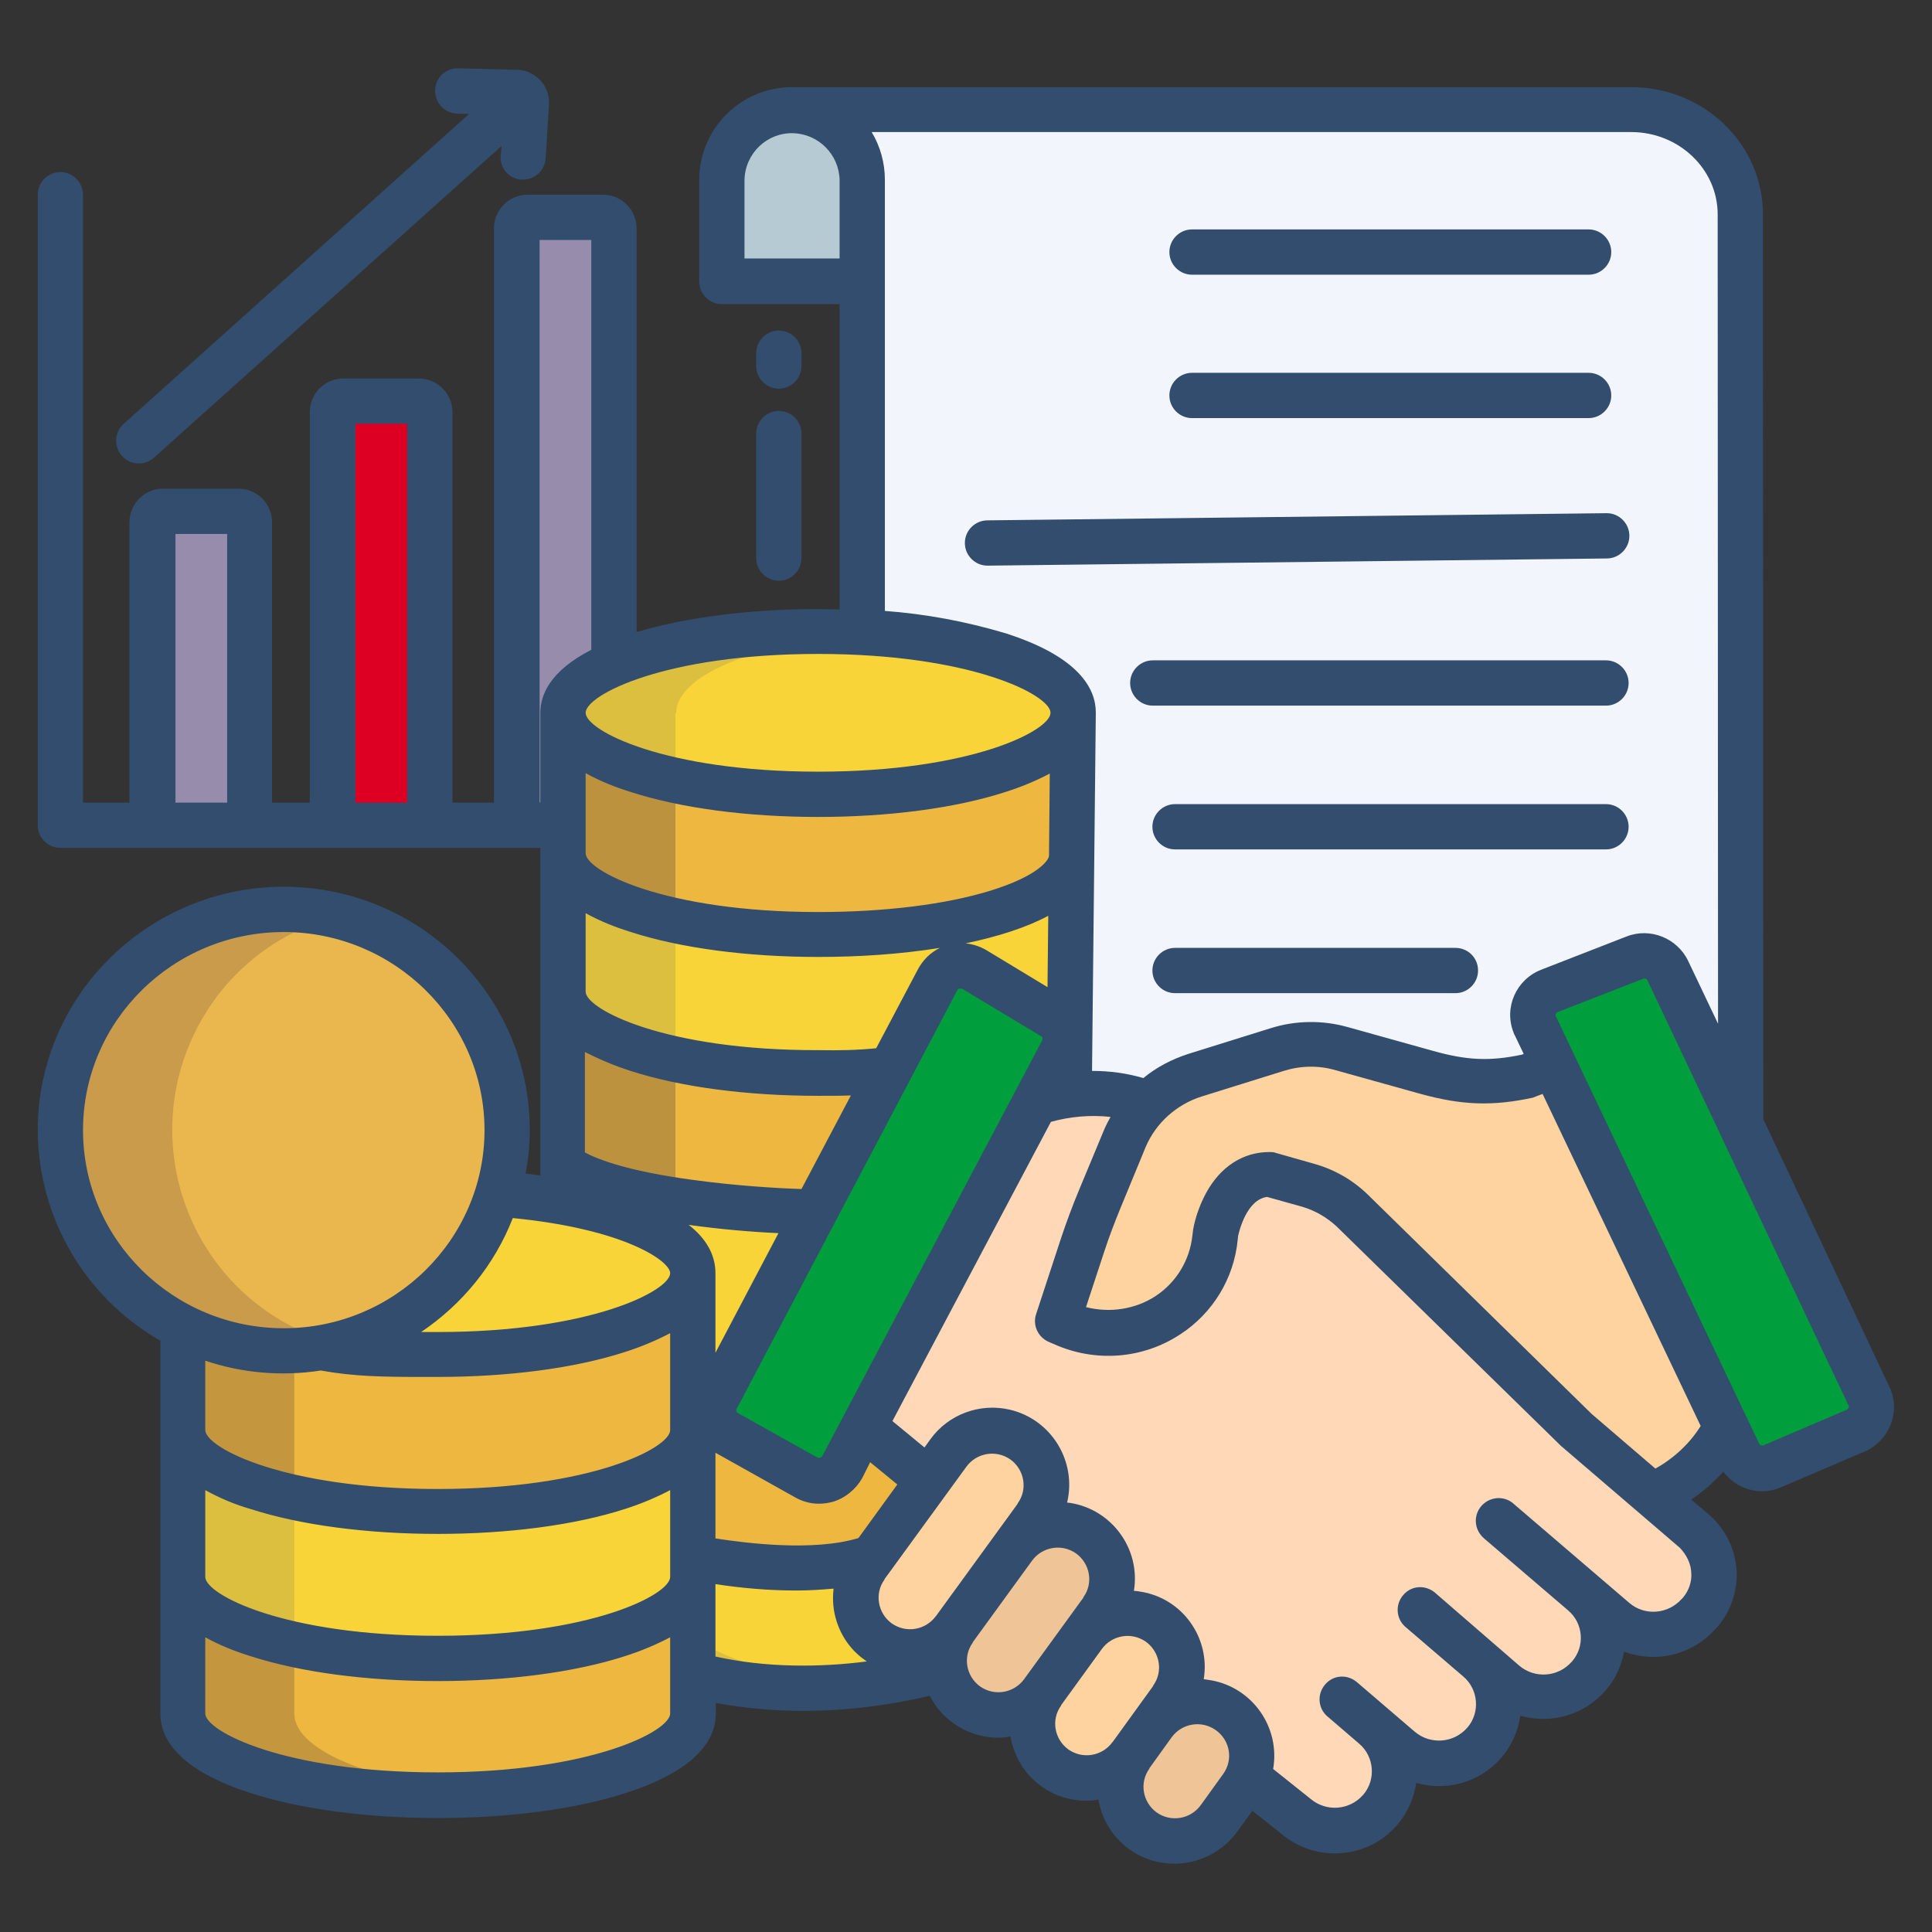 <?xml version="1.0" encoding="utf-8"?>
<!-- Generator: Adobe Illustrator 25.3.1, SVG Export Plug-In . SVG Version: 6.00 Build 0)  -->
<svg version="1.1" id="Layer_1" xmlns:svgjs="http://svgjs.com/svgjs"
	 xmlns="http://www.w3.org/2000/svg" xmlns:xlink="http://www.w3.org/1999/xlink" x="0px" y="0px" viewBox="0 0 512 512"
	 style="enable-background:new 0 0 512 512;" xml:space="preserve">
<rect x="0" y="0" width="512" height="512" fill="#333333" stroke="none"/>
<style type="text/css">
	.st0{fill:#978CAC;}
	.st1{fill:#F2F5FC;}
	.st2{fill:#F9D438;}
	.st3{fill:#DDBF40;}
	.st4{fill:#EDB740;}
	.st5{fill:#DD0023;}
	.st6{fill:#009E3C;}
	.st7{fill:#FFD8B7;}
	.st8{fill:#FFD39F;}
	.st9{fill:#EFC597;}
	.st10{fill:#B6CAD3;}
	.st11{fill:#BA964D;}
	.st12{fill:#C4973F;}
	.st13{fill:#EAB64E;}
	.st14{fill:#C99B4B;}
	.st15{fill:#BC923F;}
	.st16{fill:#324D6D;}
</style>
<g>
	<path class="st0" d="M159.8,57.6h-20c-1.6,0-2.9,1.3-2.9,2.9v158.2h12.2l13.5-39.7V60.4C162.7,58.9,161.4,57.6,159.8,57.6z"/>
	<path class="st1" d="M461.2,56.8c0-15.3-12.9-27.8-28.9-27.8H209.9c10.3,0,18.1,8.3,18.1,18.6l0.2,156l36,99.5l197.1-5.2
		L461.2,56.8z"/>
	<path class="st2" d="M228.4,167.6c-3.8-0.2-7.7-0.3-11.7-0.3c-22.1,0-41.8,3.4-54.1,8.7c-8.5,3.6-13.5,8.2-13.5,13.1l-0.2,0v236.7
		c0,9.8,20.4,18.1,48.4,20.7c7.2,0.9,14.5,1.2,21.8,0.9c36-0.5,64.7-9.9,64.7-21.6l0.4-236.7C284.4,178.3,260.2,169.4,228.4,167.6
		L228.4,167.6z"/>
	<path class="st3" d="M227.4,446.4c-28-2.6-48.4-10.9-48.4-20.7V189l0.2,0c0-4.9,5-9.5,13.5-13.1c9.5-4,23.2-7,39.2-8.1
		c-1.1-0.1-2.2-0.2-3.4-0.2c-3.8-0.2-7.7-0.3-11.7-0.3c-22.1,0-41.8,3.4-54.1,8.7c-8.5,3.6-13.5,8.2-13.5,13.1l-0.2,0v236.7
		c0,9.8,20.4,18.1,48.4,20.7c7.2,0.9,14.5,1.2,21.8,0.9c3.9,0,7.8-0.2,11.5-0.5C229.6,446.6,228.5,446.5,227.4,446.4z"/>
	<path class="st4" d="M236,283.5l-19.9,37.6c-11.1,0-54.8-2.6-66.9-12.6v-45.7c0,11.9,30.3,21.6,67.6,21.6
		C225.2,284.4,228.5,284.4,236,283.5L236,283.5z"/>
	<path class="st4" d="M216.8,210.5c37.3,0,67.6-9.7,67.6-21.6l-0.4,37.9c0,11.9-29.8,20.8-67.2,20.8s-67.6-9.7-67.6-21.6v-37.1
		C149.2,200.8,179.4,210.5,216.8,210.5L216.8,210.5z"/>
	<path class="st4" d="M284.4,388.4v5.3c0,11.9-30.3,21.6-67.6,21.6s-67.6-9.7-67.6-21.6v-38.9c0,11.9,30.3,21.6,67.6,21.6
		s67.6-9.7,67.6-21.6V388.4z"/>
	<path class="st5" d="M113.9,109.2v109.5H88.2V109.1c0-1.6,1.3-2.9,2.9-2.9c0,0,0,0,0,0h20C112.7,106.3,113.9,107.6,113.9,109.2
		C113.9,109.1,113.9,109.1,113.9,109.2z"/>
	<path class="st0" d="M66.2,138.4v80.3H40.5v-80.3c0-1.6,1.3-2.9,2.9-2.9h20C64.9,135.5,66.2,136.8,66.2,138.4z"/>
	<path class="st6" d="M279,269.5L258.3,257c-3.3-2-7.6-0.9-9.6,2.4c-0.1,0.1-0.1,0.2-0.2,0.3l-58.5,111c-1.7,3.3-0.5,7.4,2.7,9.1
		l20.9,11.7c3.4,1.9,7.6,0.7,9.5-2.7c0,0,0-0.1,0.1-0.1l58.4-110.2c0.5-1,0.8-2.1,0.8-3.2C282.4,273,281.1,270.7,279,269.5z"/>
	<path class="st7" d="M448.9,405.9l-31.2-26.7l-59.5-58.2c-3.3-3.2-7.3-5.5-11.7-6.7l-10.2-2.9l-32.1-18.7c-1-0.5-8.6-4-21-2.3
		c-3,0.4-6,1.1-9,2l-45.5,85.9l17.2,14.2l84.6,78.7l12.9,10.2c6.6,5.7,16.6,4.9,22.3-1.6c5.7-6.5,5-16.3-1.5-22
		c-0.1,0-0.1-0.1-0.2-0.1l7,5.9c6.6,5.7,16.6,4.9,22.3-1.6c5.7-6.5,5-16.3-1.5-22c-0.1,0-0.1-0.1-0.2-0.1l7,5.9
		c6.6,5.7,16.6,4.9,22.3-1.6c5.7-6.5,5-16.3-1.5-22c0,0,0,0,0,0c2.9,2.5,5.7,4.9,8.4,7.2c6.7,5.7,16.6,4.9,22.4-1.7l0.3-0.3
		c5.5-6.3,4.9-15.8-1.4-21.3C449,406,449,405.9,448.9,405.9L448.9,405.9z"/>
	<path class="st6" d="M495.3,369.9L442,257.2c-1.6-3.3-5.4-4.8-8.8-3.5l-22.6,8.8c-3.5,1.3-5.3,5.3-3.9,8.8c0.1,0.2,0.1,0.3,0.2,0.5
		l53.9,113.3c1.6,3.4,5.6,4.8,9,3.4l22-9.4c3.5-1.5,5.1-5.5,3.6-9C495.4,370,495.4,369.9,495.3,369.9L495.3,369.9z"/>
	<path class="st8" d="M307.2,430.2c-6.4-4.5-15.2-3.1-19.9,3.1c0,0-0.1,0.1-0.1,0.1l-10.8,14.9c0,0.1-0.1,0.1-0.1,0.2
		c-4.6,6.4-3,15.4,3.4,19.9c6.4,4.5,15.3,3.1,20-3.2c0-0.1,0.1-0.1,0.1-0.2l10.7-14.8c4.7-6.4,3.3-15.3-3.1-20
		C307.3,430.3,307.3,430.3,307.2,430.2L307.2,430.2z"/>
	<path class="st9" d="M331.7,465.4c0,2-0.4,3.9-1.2,5.7c-0.4,1-0.9,1.9-1.6,2.7l-5.9,8.1c-4.7,6.4-13.6,7.8-20.1,3.3
		c-6.4-4.6-7.9-13.5-3.4-19.9c0-0.1,0.1-0.1,0.1-0.2l5.9-8.2c0,0,0,0,0,0c4.7-6.3,13.6-7.8,20-3.2
		C329.5,456.4,331.7,460.7,331.7,465.4L331.7,465.4z"/>
	<path class="st9" d="M288.7,406.8c-6.4-4.6-15.3-3.2-20,3.1l-15.9,21.9c-4.6,6.4-3.1,15.4,3.4,20c6.4,4.5,15.3,3.1,20-3.2
		c0-0.1,0.1-0.1,0.1-0.2l15.6-21.5c4.7-6.4,3.2-15.4-3.2-20C288.8,406.8,288.7,406.8,288.7,406.8z"/>
	<path class="st8" d="M304.2,292.6c3.4-3.5,7.7-6.1,12.4-7.6l21.8-6.8c5.6-1.7,11.5-1.8,17.1-0.3l22.6,6.3
		c9.9,2.8,16.8,3.1,26.9,0.9l6.8-2.9l0,0l45.7,96c-4.3,8.1-11.3,14.5-19.9,18l-20-17.1l-59.5-58.2c-3.3-3.2-7.3-5.5-11.7-6.7
		l-10.2-2.9c-11.7,0-14.3,15.6-14.3,15.6c0,0.4-0.1,0.8-0.1,1.2c-0.8,8.4-5.4,16-12.5,20.6c-8.3,5.3-18.7,6.1-27.8,2.1l-1.4-0.6
		l6.6-20.1c1.4-4.1,2.9-8.2,4.5-12.2l6.7-16.1C299.5,298.4,301.6,295.3,304.2,292.6L304.2,292.6z"/>
	<path class="st8" d="M271.3,381.9c-6.4-4.6-15.4-3.1-20,3.2L229.5,415c-4.7,6.4-3.2,15.4,3.2,20c0,0,0.1,0.1,0.1,0.1
		c6.4,4.6,15.4,3.1,20-3.2l21.7-29.9c4.7-6.4,3.2-15.4-3.2-20C271.4,381.9,271.3,381.9,271.3,381.9L271.3,381.9z"/>
	<path class="st10" d="M228.5,47.6v26.9h-37.2V47.6c-0.2-10.3,7.9-18.8,18.2-19c10.3-0.2,18.8,7.9,19,18.2
		C228.5,47,228.5,47.3,228.5,47.6z"/>
	<path class="st11" d="M149,354.7v38.9c0,6,7.8,11.4,20,15.3V370C156.8,366.1,149,360.7,149,354.7z"/>
	<path class="st2" d="M149.4,318.5c-5.3-1-11.2-1.5-17.4-2L48,352v102.1c0,11.9,30.7,21.6,68,21.6s68-9.7,68-21.6V337.4
		C184,329.2,170.2,322.1,149.4,318.5z"/>
	<path class="st3" d="M78,454.1V339.3L48,352v102.1c0,11.9,30.7,21.6,68,21.6c5.1,0,10.2-0.2,15-0.5C100.8,473,78,464.4,78,454.1z"
		/>
	<path class="st4" d="M116,439.5c-37.3,0-68-9.7-68-21.6v36.2c0,11.9,30.7,21.6,68,21.6s68-9.7,68-21.6v-36.2
		C184,429.9,153.3,439.5,116,439.5z"/>
	<path class="st4" d="M116.2,359c-12.4,0-21.1,0.2-31-1.6L48,352v27c0,11.9,30.7,21.6,68,21.6s68-9.7,68-21.6v-41.6
		C184,349.3,153.6,359,116.2,359z"/>
	<path class="st12" d="M78,454.1v-18.3c-18.1-3.9-30-10.4-30-17.9v36.2c0,11.9,30.7,21.6,68,21.6c5.1,0,10.2-0.2,15-0.5
		C100.8,473,78,464.4,78,454.1z"/>
	<path class="st12" d="M78,396.9v-40.6L48,352v27C48,386.5,59.9,393,78,396.9z"/>
	<path class="st13" d="M132.2,316.5c-6.6,21.5-24.8,37.4-47,41.1c-12.6,2.1-25.4,0.2-36.8-5.5c-19.9-9.9-32.6-30.2-32.6-52.5
		c0-32.5,26.6-58.8,59.5-58.8s59.5,26.3,59.5,58.8C134.7,305.3,133.8,311,132.2,316.5z"/>
	<path class="st14" d="M78.3,352c-29-14.3-40.9-49.5-26.6-78.5c7.6-15.5,21.7-26.8,38.4-30.9c-4.9-1.3-9.9-1.9-15-1.9
		c-32.9,0-59.5,26.3-59.5,58.8c0.1,22.3,12.7,42.6,32.6,52.5c11.4,5.7,24.3,7.6,36.8,5.5c1.7-0.3,3.4-0.7,5.1-1.1
		C86.1,355.4,82.1,353.9,78.3,352L78.3,352z"/>
	<path class="st15" d="M149,262.8v45.7c6,4.5,17.6,7.5,30,9.5v-37.3C161,276.8,149,270.2,149,262.8L149,262.8z"/>
	<path class="st15" d="M149,188.9V226c0,7.5,12,14,30,17.9v-37.1C161,202.9,149,196.4,149,188.9L149,188.9z"/>
	<g>
		<path class="st16" d="M138.2,47.6c0.1,0,0.3,0,0.4,0c3.2,0,5.8-2.5,6-5.6l0.9-14.4l0-0.1c0.1-2.2-0.7-4.4-2.2-6.1
			c0,0-0.1-0.1-0.1-0.1c-0.1-0.1-0.1-0.1-0.2-0.2c-1.5-1.5-3.5-2.5-5.7-2.6c-0.1,0-0.1,0-0.2,0l-15.7-0.4c-3.3-0.1-6.1,2.6-6.1,5.9
			s2.6,6.1,5.9,6.1l0,0l3.1,0.1l-91.5,82.1c-2.5,2.2-2.7,6-0.5,8.5s6,2.7,8.5,0.5c0,0,0.1,0,0.1-0.1l92-82.5l-0.2,2.5
			C132.4,44.6,134.9,47.4,138.2,47.6L138.2,47.6z"/>
		<path class="st16" d="M315.9,72.8h105.1c3.3,0,6-2.7,6-6c0-3.3-2.7-6-6-6H315.9c-3.3,0-6,2.7-6,6
			C309.9,70.1,312.6,72.8,315.9,72.8z"/>
		<path class="st16" d="M315.9,110.8h105.1c3.3,0,6-2.7,6-6s-2.7-6-6-6H315.9c-3.3,0-6,2.7-6,6S312.6,110.8,315.9,110.8z"/>
		<path class="st16" d="M261.7,149.9L261.7,149.9l164.1-1.9c3.3,0,6-2.7,6-6s-2.7-6-6-6h-0.1l-164,1.9c-3.3,0-6,2.7-6,6
			S258.4,149.9,261.7,149.9L261.7,149.9L261.7,149.9z"/>
		<path class="st16" d="M425.6,175H305.5c-3.3,0-6,2.7-6,6s2.7,6,6,6h120.1c3.3,0,6-2.7,6-6S428.9,175,425.6,175z"/>
		<path class="st16" d="M425.6,213.1H311.4c-3.3,0-6,2.7-6,6s2.7,6,6,6h114.2c3.3,0,6-2.7,6-6S428.9,213.1,425.6,213.1z"/>
		<path class="st16" d="M385.7,251.2h-74.3c-3.3,0-6,2.7-6,6c0,3.3,2.7,6,6,6h74.3c3.3,0,6-2.7,6-6
			C391.7,253.8,389,251.2,385.7,251.2L385.7,251.2z"/>
		<path class="st16" d="M206.4,103c3.3,0,6-2.7,6-6v-3.4c0-3.3-2.7-6-6-6s-6,2.7-6,6V97C200.4,100.3,203.1,103,206.4,103z"/>
		<path class="st16" d="M200.4,147.9c0,3.3,2.7,6,6,6s6-2.7,6-6v-33c0-3.3-2.7-6-6-6s-6,2.7-6,6l0,0V147.9z"/>
		<path class="st16" d="M467.3,296.6l-0.1-239.8c0-18.6-15.6-33.7-34.9-33.7H209.9c-13.6,0-24.6,11-24.6,24.6v26.9c0,3.3,2.7,6,6,6
			h31.2v80.9c-1.9,0-3.8-0.1-5.7-0.1c-18,0-35,2.2-48.1,6.1v-107c0-4.9-4-8.9-8.9-8.9h-20c-4.9,0-8.9,4-8.9,8.9v152.2h-11V109.2
			c0-4.9-4-8.9-8.9-8.9h-20c-4.9,0-8.9,4-8.9,8.9v103.5h-10v-74.3c0-4.9-4-8.9-8.9-8.9h-20c-4.9,0-8.9,4-8.9,8.9v74.3H22V51.6
			c0-3.3-2.7-6-6-6s-6,2.7-6,6v167.1c0,3.3,2.7,6,6,6h127.2v86.8c-1.3-0.2-2.6-0.3-3.9-0.5c0.7-3.8,1.1-7.6,1.1-11.5
			c0-35.6-29.2-64.5-65.2-64.5S10,264,10,299.5c0.1,23.1,12.4,44.3,32.5,55.8v98.9c0,6.1,4.2,14.7,24,21c13.3,4.3,31,6.6,49.6,6.6
			s36.3-2.3,49.6-6.6c19.8-6.3,24-14.9,24-21v-2.9c7.6,1.4,15.3,2.1,23,2.1c11.4,0,22.7-1.4,33.7-4c1.5,2.9,3.6,5.4,6.3,7.3
			c3.5,2.5,7.6,3.8,11.8,3.8c1.1,0,2.2-0.1,3.3-0.3c0.9,5.3,3.8,10.1,8.2,13.2c3.4,2.5,7.6,3.8,11.8,3.8c1.1,0,2.2-0.1,3.3-0.3
			c1.6,9.8,10.1,17,20.1,17c6.5,0,12.7-3.1,16.6-8.4l4.1-5.6l7.7,6.1c9.1,7.7,22.8,6.7,30.6-2.3c2.7-3.1,4.5-7,5.1-11.2
			c8.2,2.3,16.9-0.2,22.5-6.6c2.7-3.1,4.5-7,5.1-11.2c8.2,2.3,16.9-0.2,22.5-6.6c2.6-2.9,4.3-6.5,5-10.4c8.6,3.2,18.2,0.8,24.3-6.1
			l0.3-0.3c7.7-8.8,6.8-22.1-2-29.8c-0.1-0.1-0.1-0.1-0.2-0.2l-4.6-3.9c3.1-2.1,6-4.6,8.5-7.4c2.4,3.3,6.3,5.2,10.3,5.2
			c1.8,0,3.5-0.4,5.1-1.1l22-9.4c6.5-2.8,9.6-10.3,6.8-16.8c-0.1-0.2-0.1-0.3-0.2-0.4L467.3,296.6z M60.2,212.7H46.5v-71.2h13.7
			V212.7z M107.9,212.7H94.2V112.3h13.7L107.9,212.7z M432.3,35c12.6,0,22.9,9.8,22.9,21.8l0.1,214.5l-7.9-16.6
			c-2.9-6.1-10.1-9-16.4-6.5l-22.6,8.8c-6.6,2.6-9.9,10-7.3,16.6c0.1,0.3,0.2,0.6,0.4,0.9l2.3,4.8l-0.5,0.2
			c-8.6,1.8-14.6,1.5-23.5-1l-22.6-6.3c-6.7-1.9-13.9-1.8-20.5,0.3l-21.8,6.8c-4.3,1.4-8.4,3.5-11.9,6.4c-4.4-1.3-9-1.9-13.6-1.9
			l1-94.9c0,0,0,0,0-0.1c0-6.1-4.2-14.7-24-21c-10.4-3.1-21.1-5.1-31.9-5.9V47.6c0-4.4-1.2-8.8-3.5-12.6L432.3,35z M197.3,68.5V47.6
			c0.2-7,6-12.5,12.9-12.3c6.7,0.2,12.1,5.6,12.3,12.3v20.9H197.3z M216.8,173.3c40.6,0,61.6,10.9,61.6,15.6v0
			c0,4.7-21,15.6-61.6,15.6s-61.6-10.9-61.6-15.6S176.1,173.3,216.8,173.3L216.8,173.3z M217.9,385.9c-0.1,0.2-0.3,0.4-0.6,0.4
			c-0.3,0.1-0.5,0-0.8-0.1l-20.9-11.7c-0.4-0.2-0.6-0.7-0.4-1.1c0,0,0,0,0,0l58.5-111c0.1-0.2,0.3-0.4,0.6-0.4c0.1,0,0.2,0,0.3,0
			c0.2,0,0.3,0,0.5,0.1l20.8,12.5c0.4,0.2,0.5,0.7,0.3,1.1L217.9,385.9z M230.6,387.5l7.2,5.9l-10.3,14.2
			c-11.8,3.6-29.5,1.4-37.9,0.1V385c0.1,0,0.1,0.1,0.2,0.1l20.9,11.7c1.9,1.1,4.1,1.7,6.3,1.7c1.3,0,2.5-0.2,3.7-0.5
			c3.3-1,6.1-3.3,7.8-6.3L230.6,387.5z M167.1,283.8c13.3,4.3,31,6.6,49.6,6.6h0.8c3.2,0,5.7,0,8-0.1l-13.1,24.8
			c-6.7-0.2-17.7-0.9-28.7-2.4c-17-2.3-25-5.3-28.7-7.3v-26.6C159,280.8,163,282.5,167.1,283.8z M155.2,262.8V242
			c3.8,2.1,7.8,3.7,12,5c13.3,4.3,31,6.6,49.6,6.6c10.8,0,21.6-0.7,32.3-2.4c-2.5,1.2-4.5,3.2-5.8,5.6l-11.1,21
			c-5,0.5-10,0.6-15,0.5h-0.4C176.1,278.4,155.2,267.4,155.2,262.8L155.2,262.8z M261.4,251.8c-1.7-1-3.6-1.6-5.5-1.8
			c8.6-1.8,16.1-4.2,21.9-7.3l-0.2,18.9L261.4,251.8z M262.6,236c-11.9,3.7-28.2,5.7-45.8,5.7c-40.6,0-61.6-10.9-61.6-15.6v-21.2
			c3.8,2.1,7.8,3.7,12,5c13.3,4.3,31,6.6,49.6,6.6s36.3-2.3,49.6-6.6c4.1-1.3,8-2.9,11.8-4.9l-0.2,21.8
			C277.9,228,275.1,232.1,262.6,236L262.6,236z M143,212.7V63.6h13.7v108.6c-10.9,5.6-13.5,11.9-13.5,16.7v23.7L143,212.7z
			 M22,299.5c0-29,23.9-52.5,53.2-52.5s53.2,23.6,53.2,52.5S104.5,352,75.2,352S22,328.5,22,299.5z M177.6,454.1
			c0,4.7-21,15.6-61.6,15.6s-61.6-10.9-61.6-15.6v-20.2c3.8,2.1,7.8,3.7,12,5c13.3,4.3,31,6.6,49.6,6.6s36.3-2.3,49.6-6.6
			c4.1-1.3,8.2-3,12-5L177.6,454.1z M177.6,417.9c0,4.7-21,15.6-61.6,15.6c-40.6,0-61.6-10.9-61.6-15.6v-23c3.8,2.1,7.8,3.8,12,5
			c13.3,4.3,31,6.6,49.6,6.6s36.3-2.3,49.6-6.6c4.1-1.3,8.2-3,12-5L177.6,417.9z M177.6,379c0,4.7-21,15.6-61.6,15.6
			c-40.6,0-61.5-10.9-61.6-15.6v-18.4c9.8,3.3,20.3,4.2,30.6,2.6c8.9,1.6,16.7,1.7,26.9,1.7h4.1c18.7,0,36.3-2.3,49.6-6.6
			c4.1-1.3,8.2-3,12-5L177.6,379z M116,353h-4.4c11-7.4,19.5-17.9,24.3-30.2c29.6,2.9,41.7,11.4,41.7,14.6
			C177.6,342,156.7,353,116,353L116,353z M182.5,324.6c8.5,1.2,17.1,1.9,23.8,2.2l-16.7,31.7v-21.1
			C189.6,332.4,187,328.1,182.5,324.6L182.5,324.6z M189.6,439v-19.2c7.1,1.1,14.2,1.7,21.4,1.7c3.3,0,6.6-0.2,9.9-0.5
			c-0.2,1.9-0.2,3.8,0.1,5.7c0.9,5.4,3.8,10.2,8.3,13.3c0.1,0.1,0.3,0.2,0.4,0.3C217.3,441.9,203.1,442,189.6,439L189.6,439z
			 M248.1,428.2L248.1,428.2l-0.1,0.1c-2.7,3.7-7.9,4.6-11.7,1.9c-3.7-2.7-4.6-7.9-1.9-11.6c0,0,0,0,0-0.1l21.7-29.8
			c2.7-3.7,7.9-4.6,11.7-1.9c3.7,2.7,4.6,7.9,1.9,11.6c0,0,0,0,0,0.1L248.1,428.2z M271.4,445c-2.7,3.7-7.9,4.6-11.7,1.9
			c-3.7-2.7-4.6-7.9-1.9-11.6c0,0,0,0,0-0.1l15.7-21.6c2.7-3.7,7.9-4.6,11.7-1.9c3.7,2.7,4.6,7.9,1.9,11.6c0,0,0,0,0,0.1L271.4,445z
			 M294.9,461.6L294.9,461.6l-0.1,0.1c-2.7,3.7-7.9,4.6-11.7,1.9c-3.7-2.7-4.6-7.9-1.9-11.6c0,0,0,0,0-0.1L292,437
			c2.7-3.7,7.9-4.6,11.7-1.9c3.7,2.7,4.6,7.9,1.9,11.6c0,0,0,0,0,0.1L294.9,461.6z M324.1,470.2l-5.9,8.2c-2.7,3.7-7.9,4.6-11.7,1.9
			c-3.7-2.7-4.6-7.9-1.9-11.6c0,0,0,0,0-0.1l5.9-8.2c2.7-3.7,7.9-4.6,11.7-1.9C326,461.2,326.9,466.4,324.1,470.2
			C324.2,470.2,324.2,470.2,324.1,470.2L324.1,470.2z M448.2,416.7c0.2,2.4-0.6,4.8-2.2,6.7l-0.3,0.3c-3.6,4.1-9.8,4.6-13.9,1.1
			l-30.7-26.3l-0.1-0.1c-2.5-2.1-6.3-1.8-8.5,0.8c-2.1,2.5-1.8,6.2,0.7,8.4l0.1,0.1l22.3,19.1c4,3.4,4.5,9.5,1,13.5
			c0,0,0,0.1-0.1,0.1c-3.6,4.1-9.8,4.5-13.9,1L380.2,422c-2.6-2.1-6.3-1.8-8.4,0.8c-2.1,2.5-1.8,6.2,0.6,8.3l15.4,13.2
			c4,3.4,4.5,9.5,1.1,13.5c0,0-0.1,0.1-0.1,0.1c-3.6,4.1-9.8,4.5-13.9,1l-15.4-13.2c-2.6-2.1-6.3-1.8-8.4,0.8
			c-2.1,2.5-1.8,6.2,0.6,8.3l8.5,7.3c4,3.4,4.5,9.5,1.1,13.5c0,0-0.1,0.1-0.1,0.1c-3.6,4.1-9.8,4.5-13.9,1l-9.9-7.9
			c1.9-11-5.4-21.5-16.4-23.5c-0.7-0.1-1.4-0.2-2-0.3c1.8-11-5.7-21.5-16.8-23.2c-0.6-0.1-1.2-0.2-1.7-0.2
			c1.8-11.1-5.8-21.5-16.8-23.3c-0.3,0-0.6-0.1-0.9-0.1c2.6-11-4.2-22-15.1-24.6c-8-1.9-16.4,1.2-21.2,7.9l-1.5,2.1l-8.5-7l42-79.3
			c5.1-1.4,10.5-1.9,15.8-1.3c-0.6,1.1-1.2,2.2-1.7,3.4l-6.7,16.1c-1.7,4.1-3.3,8.4-4.7,12.6l-6.6,20.1c-1,2.9,0.4,6.1,3.3,7.4
			l1.4,0.6c10.9,4.9,23.5,4,33.5-2.6c8.6-5.6,14.2-14.8,15.2-25c0-0.3,0.1-0.7,0.1-1c0.3-1.4,2.3-9.7,7.7-10.4l9.3,2.6
			c3.4,1,6.5,2.8,9.1,5.2l59.5,58.2l31.5,27C446.9,412,448.1,414.3,448.2,416.7L448.2,416.7z M438.7,389.2l-16.9-14.5l-59.3-58.1
			c-4-3.9-8.9-6.7-14.3-8.2l-10.2-2.9c-0.5-0.2-1.1-0.2-1.6-0.2c-7,0-13,3.9-16.8,10.9c-1.6,3-2.8,6.3-3.4,9.6l-0.2,1.6
			c-0.7,6.6-4.3,12.5-9.8,16.1c-5.4,3.5-12.1,4.5-18.4,2.9l4.8-14.6c1.3-4,2.8-7.9,4.4-11.8l6.6-16c2.7-6.4,8.2-11.3,14.8-13.4
			l21.8-6.8c4.5-1.4,9.2-1.5,13.7-0.2l22.6,6.3c10.9,3,19,3.3,29.7,1l2.6-1l41.9,88C447.7,382.7,443.5,386.5,438.7,389.2
			L438.7,389.2z M489.9,373.1c-0.1,0.2-0.3,0.4-0.5,0.5l-22,9.4c-0.5,0.2-1,0-1.2-0.4l-53.9-113.3c-0.1-0.2-0.1-0.4,0-0.6
			c0.1-0.2,0.3-0.4,0.5-0.5l22.6-8.8c0.5-0.2,1,0,1.2,0.4l53.3,112.7C490,372.6,490,372.9,489.9,373.1L489.9,373.1z"/>
	</g>
</g>
</svg>
